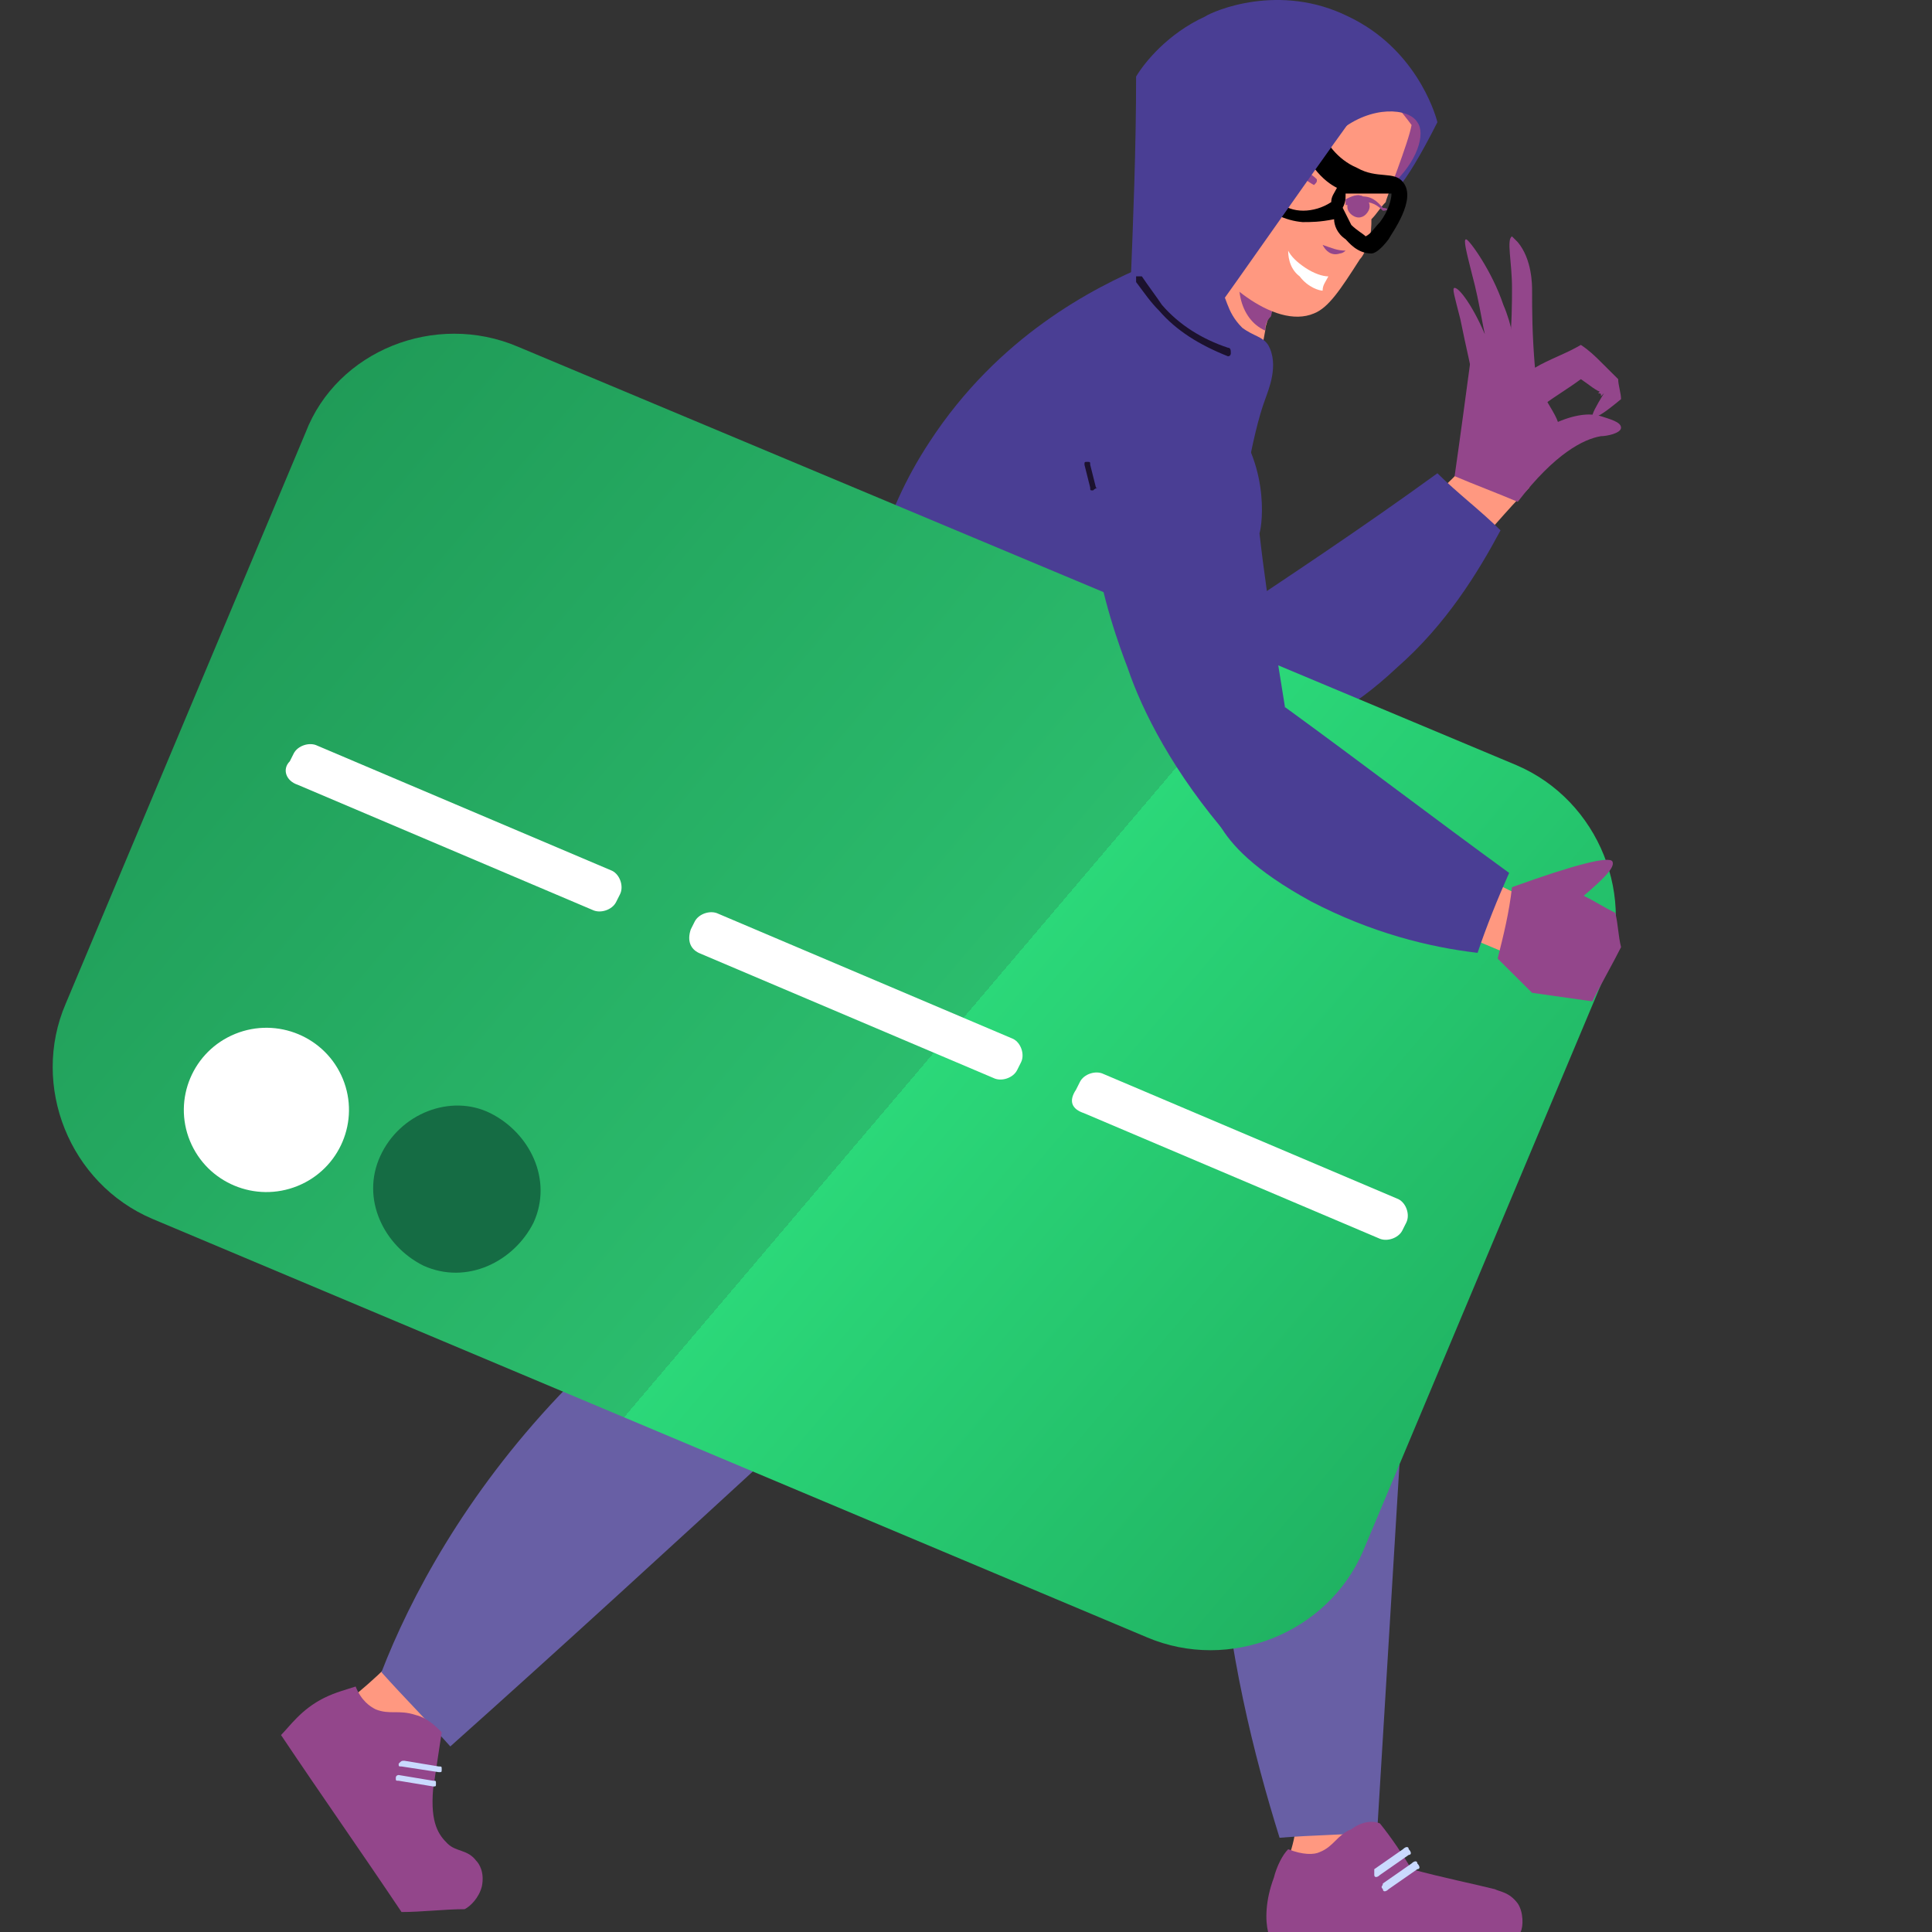 <svg width="110" height="110" viewBox="0 0 110 110" fill="none" xmlns="http://www.w3.org/2000/svg">
<rect x="0" y="0" width="110" height="110" fill="#333333" stroke="none"/>
<g id="Frame">
<g id="_x39__1_">
<path id="Vector" d="M84.617 25.164C85.434 25.977 86.251 26.952 87.067 27.765C85.761 29.065 84.617 30.527 83.31 31.828C81.023 34.428 78.899 37.029 76.775 39.629C76.285 39.954 75.795 40.279 74.978 40.442C74.324 40.767 73.834 40.767 73.344 40.767C72.201 39.467 71.057 38.166 69.913 36.866C71.057 35.566 72.201 34.591 72.854 33.941C76.775 30.69 79.716 30.365 82.983 26.952C83.8 26.302 84.29 25.652 84.617 25.164Z" fill="#FF9880"/>
<path id="Vector_2" d="M68.77 35.884C73.181 32.959 77.592 30.033 81.84 26.945C82.983 28.083 84.29 29.058 85.434 30.196C84.127 32.634 82.33 35.559 79.552 37.997C76.775 40.598 74.978 41.248 73.671 41.41C72.854 41.573 72.201 41.573 71.71 41.573C70.894 39.785 69.75 37.835 68.77 35.884Z" fill="#4A3E94"/>
<g id="Group">
<path id="Vector_3" d="M79.389 4.68C79.552 4.842 81.513 5.655 81.513 7.118C81.513 7.605 81.186 8.093 80.696 8.905C80.206 9.556 79.716 10.368 78.736 11.181C78.572 11.181 77.428 12.156 76.448 12.319C74.488 12.481 72.201 9.718 70.894 5.33L79.389 4.68Z" fill="#93468B"/>
<path id="Vector_4" d="M86.251 109.837C81.676 109.837 77.102 109.675 72.527 109.675C72.364 109.187 72.364 108.374 72.527 107.562C72.691 107.237 72.854 107.074 72.854 106.912C73.181 106.261 73.671 105.286 73.834 103.661C74.651 103.498 75.468 103.498 76.448 103.336C77.755 104.474 79.062 105.774 80.369 106.912C81.676 107.237 82.656 107.562 83.31 107.724C84.944 108.212 85.924 108.374 86.251 109.024C86.414 109.349 86.251 109.675 86.251 109.837Z" fill="#FF9880"/>
<path id="Vector_5" d="M62.235 58.964C59.621 54.738 56.843 50.512 54.23 46.286C53.576 44.824 49.655 35.56 53.739 27.108C55.536 23.37 58.151 20.932 58.477 20.607C61.418 18.007 64.522 16.706 66.156 16.219C67.953 18.332 69.913 20.445 71.71 22.557C70.894 23.532 70.077 24.508 69.26 25.97C67.953 28.246 67.136 30.359 66.646 31.984C66.156 35.397 65.829 39.298 65.829 43.523C65.829 46.286 65.829 49.049 65.992 51.487C64.686 53.763 63.379 56.363 62.235 58.964Z" fill="#FF9880"/>
<path id="Vector_6" d="M66.483 48.077C68.606 52.14 67.79 56.691 64.359 58.478C61.091 60.266 56.517 58.478 54.393 54.415C52.269 50.352 53.086 45.801 56.517 44.013C59.948 42.388 64.359 44.176 66.483 48.077Z" fill="#FF9880"/>
<path id="Vector_7" d="M76.612 71.481C78.572 75.381 79.062 78.957 77.919 79.932C76.612 80.907 73.017 78.794 69.26 74.569C65.175 68.23 60.928 61.729 56.843 55.391C60.274 52.627 63.705 49.864 67.136 47.102C68.606 49.052 70.24 51.652 71.71 54.578C75.141 61.079 76.285 67.255 76.612 71.481Z" fill="#FF9880"/>
<path id="Vector_8" d="M64.032 53.44C61.581 57.341 57.007 58.803 53.903 56.853C50.635 54.903 49.982 50.19 52.432 46.289C54.883 42.388 59.457 40.925 62.562 42.876C65.829 44.826 66.483 49.539 64.032 53.44Z" fill="#FF9880"/>
<path id="Vector_9" d="M78.082 105.932C76.612 105.77 75.141 105.77 73.671 105.607C73.998 101.544 73.344 98.618 72.691 96.668C71.71 93.418 70.73 93.093 70.403 90.004C69.75 86.104 70.73 82.366 70.894 81.716C71.22 80.74 71.22 80.74 71.71 79.278C72.364 76.677 72.691 74.564 72.854 73.102C75.141 75.377 77.265 77.815 79.552 80.09C79.226 81.716 79.062 83.341 78.736 85.129C77.755 92.605 77.592 99.594 78.082 105.932Z" fill="#FF9880"/>
<path id="Vector_10" d="M26.293 108.213C23.189 104.963 19.921 101.712 16.817 98.462C17.144 97.974 17.634 97.324 18.451 96.999C18.777 96.836 18.941 96.836 19.104 96.836C19.758 96.674 20.738 96.349 22.208 95.211C22.862 95.698 23.515 96.349 24.169 96.836C24.169 98.624 24.332 100.412 24.332 102.2C24.169 103.5 24.495 104.313 24.822 104.963C25.639 106.425 27.109 107.238 26.946 107.888C26.783 108.051 26.456 108.213 26.293 108.213Z" fill="#FF9880"/>
<path id="Vector_11" d="M23.352 99.761C22.372 98.623 21.391 97.486 20.411 96.348C23.515 93.747 25.149 91.309 26.293 89.359C27.926 86.271 27.6 85.458 29.397 83.02C31.847 79.77 35.115 77.982 35.605 77.495C36.422 77.007 36.585 77.007 37.892 76.194C40.179 74.894 41.976 73.594 43.12 72.781C42.957 76.032 42.957 79.282 42.793 82.37C41.486 83.346 40.016 84.321 38.709 85.296C32.501 90.172 27.436 95.048 23.352 99.761Z" fill="#FF9880"/>
<path id="Vector_12" d="M71.71 22.719L63.705 19.469C65.339 16.381 66.972 13.293 68.606 10.367L74.978 12.805C74.651 13.13 74.324 13.618 73.834 14.268C73.181 15.243 72.527 16.543 72.201 18.006C72.201 18.331 72.037 18.494 72.037 18.819C71.71 20.444 71.71 21.744 71.71 22.719Z" fill="#FF9880"/>
<path id="Vector_13" d="M72.037 18.823C71.874 18.823 71.874 18.823 72.037 18.823C70.567 18.173 70.077 16.06 71.057 14.11C71.22 13.784 71.384 13.459 71.547 13.297L73.998 14.272C73.344 15.247 72.691 16.547 72.364 18.01C72.037 18.335 72.037 18.66 72.037 18.823Z" fill="#93468B"/>
<path id="Vector_14" d="M78.899 11.506C78.572 11.832 78.409 12.156 78.082 12.482C78.082 12.807 78.082 13.294 77.919 13.782C77.755 14.269 77.592 14.594 77.428 14.757C76.285 16.545 75.631 17.52 74.814 17.845C72.527 18.82 69.096 15.732 68.279 13.944C67.953 13.132 67.789 12.156 67.789 12.156C67.789 11.669 67.789 11.181 67.789 10.856C67.953 10.044 68.116 8.906 68.443 7.606C69.26 5.493 70.24 4.03 71.057 3.217C71.874 3.055 73.998 2.73 76.448 3.868C78.736 4.843 79.879 6.468 80.369 7.118C80.206 8.093 78.899 11.344 78.899 11.506Z" fill="#FF9880"/>
<g id="Group_2">
<path id="Vector_15" d="M74.814 10.535C74.488 10.372 74.161 10.047 73.834 10.047C73.344 9.884 73.017 9.884 72.691 10.047C72.527 10.047 72.527 10.047 72.364 9.884C72.364 9.722 72.364 9.722 72.527 9.559C73.017 9.397 73.344 9.397 73.834 9.559C74.324 9.722 74.651 9.884 74.978 10.21C74.978 10.372 74.978 10.372 74.814 10.535Z" fill="#93468B"/>
</g>
<path id="Vector_16" d="M72.691 9.88C72.527 10.205 72.691 10.53 73.017 10.692C73.344 10.855 73.671 10.692 73.834 10.367C73.998 10.042 73.834 9.717 73.507 9.555C73.181 9.555 72.854 9.717 72.691 9.88Z" fill="#93468B"/>
<g id="Group_3">
<path id="Vector_17" d="M78.735 11.997C78.572 11.835 78.245 11.51 77.755 11.51C77.428 11.51 77.102 11.672 76.938 11.672C76.775 11.672 76.775 11.672 76.612 11.672C76.612 11.51 76.612 11.51 76.612 11.347C76.938 11.184 77.265 11.022 77.592 11.184C78.245 11.184 78.572 11.672 78.735 11.835C79.062 11.835 79.062 11.997 78.735 11.997C78.899 11.997 78.899 11.997 78.735 11.997Z" fill="#93468B"/>
</g>
<path id="Vector_18" d="M76.775 11.506C76.612 11.831 76.775 12.156 77.102 12.319C77.428 12.481 77.755 12.319 77.919 11.994C78.082 11.668 77.919 11.344 77.592 11.181C77.265 11.018 76.938 11.181 76.775 11.506Z" fill="#93468B"/>
<path id="Vector_19" d="M75.305 13.945C75.795 14.108 76.122 14.27 76.612 14.27C76.448 14.433 76.285 14.433 76.285 14.433C75.795 14.595 75.468 14.27 75.305 13.945Z" fill="#93468B"/>
<path id="Vector_20" d="M73.344 14.273C73.507 14.598 73.834 14.924 74.324 15.249C74.814 15.574 75.305 15.736 75.631 15.736C75.468 16.061 75.305 16.224 75.305 16.549C75.141 16.549 74.488 16.386 73.998 15.736C73.344 15.249 73.344 14.436 73.344 14.273Z" fill="white"/>
<path id="Vector_21" d="M67.136 44.664C68.443 46.94 69.587 49.215 70.893 51.815C74.488 59.292 77.272 66.841 79.395 73.504C76.128 74.805 72.861 76.105 69.593 77.405C66.816 73.017 63.868 67.906 61.091 62.542C59.457 59.454 57.987 56.366 56.68 53.441C59.947 50.515 63.542 47.59 67.136 44.664Z" fill="#685FA5"/>
<path id="Vector_22" d="M48.838 73.433C46.714 77.333 44.264 79.934 42.793 79.446C41.323 78.959 40.669 74.895 41.976 69.369C44.754 62.218 47.531 55.067 50.145 48.078C54.393 49.216 58.804 50.353 63.051 51.491C62.235 53.929 61.254 56.692 59.784 59.618C56.353 66.119 52.105 70.669 48.838 73.433Z" fill="#FF9880"/>
<path id="Vector_23" d="M64.849 49.869C63.705 52.145 62.562 54.583 61.255 57.02C57.334 64.497 53.086 70.835 48.838 76.524C46.061 75.061 43.283 73.598 40.343 72.136C41.813 67.097 43.773 61.571 46.551 55.72C48.021 52.47 49.655 49.382 51.289 46.781C55.863 47.756 60.438 48.732 64.849 49.869Z" fill="#685FA5"/>
<path id="Vector_24" d="M79.879 80.093C79.389 88.22 78.899 96.184 78.409 104.31C76.612 104.473 74.815 104.473 72.854 104.635C71.384 99.922 69.913 94.071 69.423 87.245C69.097 83.669 69.097 80.256 69.26 77.33C72.527 76.03 75.795 74.73 79.062 73.43C79.389 75.543 79.716 77.818 79.879 80.093Z" fill="#685FA5"/>
<path id="Vector_25" d="M44.754 82.044C38.382 87.895 32.011 93.746 25.639 99.434C24.332 97.972 23.025 96.671 21.718 95.209C23.352 90.983 26.456 85.132 31.847 79.444C34.951 76.193 38.055 73.755 40.669 71.805C43.447 73.267 46.224 74.73 49.165 76.193C47.531 78.306 46.224 80.094 44.754 82.044Z" fill="#685FA5"/>
<path id="Vector_26" d="M72.037 22.725C70.567 26.626 68.77 40.766 70.73 47.592C70.894 48.079 71.384 49.867 70.567 51.005C69.913 51.818 68.606 51.818 67.136 51.818C64.849 51.818 62.562 52.305 60.111 52.305C53.576 52.305 50.962 53.768 49.328 51.98C48.838 51.33 48.675 50.68 48.511 49.055C48.021 44.666 47.858 42.391 48.511 38.49C49.328 33.452 50.145 29.389 52.922 25.163C56.843 19.149 62.235 16.386 65.339 15.086C67.626 14.924 68.77 15.411 69.26 16.061C69.913 16.874 69.75 17.687 70.73 18.662C71.384 19.149 71.874 19.149 72.201 19.637C72.854 20.775 72.201 22.237 72.037 22.725Z" fill="#4A3E94"/>
<path id="Vector_27" d="M79.389 10.858L79.225 10.695C79.225 10.695 79.225 10.695 79.225 10.533C80.696 9.233 81.186 7.607 80.696 6.957C80.206 6.145 78.082 5.982 76.285 7.445C73.507 11.345 70.73 15.246 67.953 19.147C66.809 18.334 65.502 17.521 64.359 16.546C64.522 12.483 64.685 8.42 64.685 4.357C65.175 3.544 66.482 1.919 68.606 0.944C69.096 0.619 72.854 -1.007 76.775 0.944C80.532 2.731 81.676 6.307 81.84 6.957C80.859 8.908 80.042 10.208 79.716 10.533C79.552 10.695 79.552 10.695 79.389 10.858C79.552 10.858 79.552 10.858 79.389 10.858Z" fill="#4A3E94"/>
<path id="Vector_28" d="M69.75 8.581C70.567 10.857 72.201 12.482 74.161 12.645C74.651 12.645 75.141 12.645 75.958 12.482C75.958 12.807 76.121 13.295 76.612 13.62C76.775 13.782 77.265 14.432 78.082 14.432C78.245 14.432 78.572 14.27 79.062 13.62C79.225 13.295 80.696 11.344 79.879 10.369C79.389 9.719 78.409 10.207 77.265 9.557C76.121 9.069 75.468 8.094 75.141 7.281C73.181 7.606 71.384 8.094 69.75 8.581ZM76.448 11.832C76.612 11.507 76.612 11.344 76.612 11.019C76.938 11.019 77.265 11.019 77.592 11.019C78.245 11.019 78.735 11.019 79.225 11.019C79.225 11.344 79.062 11.995 78.572 12.645C78.245 12.97 78.082 13.295 77.755 13.457C77.592 13.295 77.265 13.132 76.938 12.807C76.775 12.482 76.612 12.157 76.448 11.832ZM72.364 10.369C72.364 9.557 73.181 8.581 74.324 8.419C74.324 8.744 74.488 9.069 74.814 9.557C75.305 10.207 75.795 10.532 76.121 10.694C75.958 11.019 75.795 11.182 75.795 11.507C74.814 12.157 73.507 12.157 72.854 11.507C72.364 11.019 72.364 10.369 72.364 10.369Z" fill="black"/>
<path id="Vector_29" d="M76.938 6.795C73.998 10.858 71.22 14.922 68.28 18.985C67.789 16.059 67.299 13.296 66.809 10.371C66.973 9.883 67.299 7.608 69.423 6.308C71.547 4.845 74.651 5.007 76.938 6.795Z" fill="#4A3E94"/>
<g id="Group_4">
<path id="Vector_30" d="M59.621 60.426C59.621 60.426 59.457 60.426 59.457 60.263L56.843 55.388C56.843 55.225 56.843 55.225 57.007 55.062C57.17 55.062 57.17 55.062 57.334 55.225L59.947 60.101C59.784 60.263 59.784 60.263 59.621 60.426Z" fill="#93468B"/>
</g>
<g id="Group_5">
<path id="Vector_31" d="M41.486 73.105C41.323 73.105 41.323 73.105 41.486 73.105L40.343 72.13C40.343 72.13 40.343 71.967 40.343 71.805C40.343 71.805 40.506 71.805 40.669 71.805L41.65 72.78C41.65 72.942 41.65 72.942 41.486 73.105Z" fill="#1C122E"/>
</g>
<g id="Group_6">
<path id="Vector_32" d="M73.017 79.768L69.26 77.33C69.096 77.33 69.096 77.167 69.26 77.005C69.26 76.842 69.423 76.842 69.587 77.005L73.181 79.443C73.344 79.443 73.344 79.605 73.181 79.768C73.181 79.768 73.181 79.768 73.017 79.768Z" fill="#1C122E"/>
</g>
<g id="Group_7">
<path id="Vector_33" d="M78.187 74.613C78.023 74.45 78.023 74.45 78.023 74.288L78.84 72.825C78.84 72.662 79.003 72.662 79.167 72.825C79.33 72.825 79.33 72.988 79.167 73.15L78.35 74.613H78.187Z" fill="#93468B"/>
</g>
<path id="Vector_34" d="M78.572 103.824C79.226 104.636 79.879 105.612 80.369 106.424C82.166 106.912 83.8 107.237 85.107 107.562C85.434 107.724 85.924 107.724 86.414 108.375C86.741 108.862 86.741 109.675 86.577 110C81.84 110 76.938 110 72.201 110C72.037 109.35 72.037 108.212 72.527 106.912C72.691 106.262 73.017 105.612 73.344 105.287C74.161 105.612 74.814 105.612 75.141 105.449C75.958 105.124 76.121 104.474 76.938 104.149C77.592 103.661 78.245 103.661 78.572 103.824Z" fill="#93468B"/>
<path id="Vector_35" d="M25.149 98.624C24.985 99.762 24.822 100.737 24.659 101.874C24.495 103.825 24.985 104.475 25.476 104.962C25.966 105.45 26.619 105.288 27.109 105.938C27.273 106.1 27.599 106.588 27.436 107.4C27.273 108.051 26.783 108.538 26.456 108.701C25.312 108.701 24.005 108.863 22.862 108.863C20.575 105.45 18.287 102.2 16 98.786C16.49 98.299 17.144 97.324 18.451 96.674C19.104 96.349 19.758 96.186 20.248 96.023C20.575 96.836 21.065 97.161 21.391 97.324C22.208 97.649 22.698 97.324 23.679 97.649C24.332 97.811 24.822 98.299 25.149 98.624Z" fill="#93468B"/>
<g id="Group_8">
<path id="Vector_36" d="M78.736 107.561C78.736 107.724 78.899 107.724 79.062 107.561L80.696 106.424C80.859 106.424 80.859 106.261 80.696 106.098C80.696 105.936 80.533 105.936 80.369 106.098L78.736 107.236C78.736 107.399 78.572 107.399 78.736 107.561Z" fill="#CADAFF"/>
<path id="Vector_37" d="M78.245 106.749C78.245 106.911 78.409 106.911 78.572 106.749L80.206 105.611C80.369 105.611 80.369 105.448 80.206 105.286C80.206 105.123 80.043 105.123 79.879 105.286L78.245 106.424C78.245 106.586 78.245 106.749 78.245 106.749Z" fill="#CADAFF"/>
</g>
<g id="Group_9">
<path id="Vector_38" d="M22.535 101.225C22.535 101.388 22.535 101.388 22.698 101.388L24.659 101.713C24.822 101.713 24.822 101.713 24.822 101.55C24.822 101.388 24.822 101.388 24.659 101.388L22.698 101.062C22.698 101.062 22.535 101.063 22.535 101.225Z" fill="#CADAFF"/>
<path id="Vector_39" d="M22.698 100.413C22.698 100.575 22.698 100.575 22.862 100.575L24.985 100.9C25.149 100.9 25.149 100.9 25.149 100.738C25.149 100.575 25.149 100.575 24.985 100.575L23.025 100.25C22.862 100.25 22.862 100.25 22.698 100.413Z" fill="#CADAFF"/>
</g>
</g>
<g id="Group_10">
<path id="Vector_40" d="M29.482 19.738L86.334 43.563C91.035 45.567 93.273 51.134 91.259 55.81L77.605 88.32C75.591 92.996 69.995 95.223 65.294 93.219L8.666 69.393C3.965 67.389 1.727 61.822 3.741 57.146L17.395 24.636C19.186 19.96 24.781 17.734 29.482 19.738Z" fill="url(#paint0_linear_1607_4279)"/>
<g id="Group_11">
<path id="Vector_41" d="M61.713 63.377L78.5 70.502C78.948 70.725 79.619 70.502 79.843 70.057L80.067 69.611C80.291 69.166 80.067 68.498 79.619 68.275L62.832 61.15C62.385 60.927 61.713 61.15 61.489 61.595L61.265 62.041C60.818 62.709 61.041 63.154 61.713 63.377Z" fill="white"/>
<path id="Vector_42" d="M39.778 54.252L56.565 61.377C57.013 61.6 57.684 61.377 57.908 60.932L58.132 60.486C58.356 60.041 58.132 59.373 57.684 59.15L40.897 52.025C40.449 51.802 39.778 52.025 39.554 52.47L39.33 52.916C39.106 53.584 39.33 54.029 39.778 54.252Z" fill="white"/>
<path id="Vector_43" d="M16.947 44.681L33.734 51.807C34.182 52.029 34.854 51.807 35.077 51.361L35.301 50.916C35.525 50.471 35.301 49.803 34.854 49.58L18.066 42.455C17.619 42.232 16.947 42.455 16.723 42.9L16.5 43.345C16.052 43.791 16.276 44.459 16.947 44.681Z" fill="white"/>
</g>
<path id="Vector_44" d="M21.648 65.827C20.529 68.277 21.872 70.949 24.11 72.062C26.572 73.175 29.258 71.839 30.377 69.613C31.496 67.163 30.153 64.491 27.915 63.378C25.677 62.264 22.767 63.378 21.648 65.827Z" fill="#156C44"/>
<path id="Vector_45" d="M16.945 67.523C19.348 66.547 20.501 63.818 19.52 61.427C18.538 59.036 15.794 57.889 13.391 58.865C10.988 59.842 9.835 62.571 10.816 64.962C11.797 67.353 14.541 68.5 16.945 67.523Z" fill="white"/>
</g>
<path id="Vector_46" d="M73.671 43.529C72.527 44.992 71.22 46.454 70.077 47.755C66.809 44.017 65.012 40.441 64.195 38.003C63.378 35.89 59.784 26.138 64.359 21.588C64.685 21.263 64.849 21.1 65.175 20.938C65.992 21.1 67.953 21.588 69.587 23.213C72.364 26.138 71.874 29.877 71.71 30.364C72.201 34.752 73.017 39.141 73.671 43.529Z" fill="#4A3E94"/>
<path id="Vector_47" d="M88.538 51.649C88.048 52.624 87.394 53.761 86.904 54.737C85.27 54.087 83.473 53.274 81.676 52.624C78.409 51.324 75.305 50.186 72.201 49.048C71.874 48.723 71.384 48.236 70.894 47.748C70.403 47.26 70.24 46.61 70.077 46.285C70.894 44.822 71.71 43.36 72.691 41.734C74.324 42.385 75.631 43.197 76.448 43.685C80.859 46.285 82.003 48.886 86.251 50.836C87.067 51.324 88.048 51.486 88.538 51.649Z" fill="#FF9880"/>
<path id="Vector_48" d="M73.181 40.273C77.428 43.361 81.676 46.612 85.924 49.7C85.27 51.163 84.617 52.788 84.127 54.251C81.35 53.926 78.082 53.113 74.651 51.325C71.384 49.538 70.077 48.075 69.423 46.937C69.096 46.287 68.77 45.637 68.606 45.149C70.24 43.524 71.71 41.899 73.181 40.273Z" fill="#4A3E94"/>
<path id="Vector_49" d="M86.087 50.513C89.682 49.213 91.642 48.726 91.805 49.051C91.969 49.376 91.315 50.026 90.172 51.001C90.825 51.326 91.315 51.651 91.969 51.976C92.132 52.626 92.132 53.276 92.296 53.926C91.805 54.902 91.152 56.039 90.662 57.014C89.518 56.852 88.375 56.69 87.231 56.527C86.578 55.877 85.924 55.227 85.27 54.577C85.597 53.276 85.924 51.976 86.087 50.513Z" fill="#93468B"/>
<g id="Group_12">
<path id="Vector_50" d="M62.235 27.922C62.071 27.922 62.071 27.922 62.071 27.76L61.745 26.459C61.745 26.297 61.745 26.297 61.908 26.297C62.071 26.297 62.071 26.297 62.071 26.459L62.398 27.76C62.562 27.76 62.398 27.76 62.235 27.922Z" fill="#1C122E"/>
</g>
<g id="Group_13">
<path id="Vector_51" d="M69.913 20.285C68.28 19.635 66.973 18.822 65.992 17.685C65.502 17.197 65.175 16.709 64.685 16.059C64.685 15.897 64.685 15.897 64.685 15.734C64.849 15.734 64.849 15.734 65.012 15.734C65.339 16.222 65.829 16.872 66.156 17.36C67.136 18.497 68.443 19.31 69.913 19.798C70.077 19.798 70.077 19.96 70.077 20.123C70.077 20.123 70.077 20.285 69.913 20.285Z" fill="#1C122E"/>
</g>
<g id="Group_14">
<path id="Vector_52" d="M87.884 23.05C88.538 22.562 89.355 22.075 90.008 21.587C90.498 21.912 90.825 22.238 91.315 22.4C90.825 23.213 90.662 23.538 90.662 23.7C90.825 23.863 91.315 23.538 92.296 22.725C92.296 22.4 92.132 21.912 92.132 21.587C91.805 21.262 91.479 20.937 91.152 20.612C90.825 20.287 90.498 19.962 90.008 19.637C89.191 20.125 88.211 20.45 87.394 20.937C87.231 18.987 87.231 17.687 87.231 16.549C87.231 16.224 87.231 14.761 86.414 13.786C86.251 13.623 86.087 13.461 86.087 13.461C85.761 13.623 86.087 14.924 86.087 16.386C86.087 17.199 86.087 18.499 85.924 19.962L87.884 23.05Z" fill="#93468B"/>
<path id="Vector_53" d="M86.251 20.289C86.251 19.639 86.087 18.501 85.597 17.363C84.944 15.413 83.637 13.625 83.473 13.625C83.31 13.625 83.473 14.275 83.8 15.575C84.29 17.363 84.454 18.988 84.78 19.964L86.251 20.289Z" fill="#93468B"/>
<path id="Vector_54" d="M85.27 22.079C85.27 21.429 85.107 20.616 84.78 19.641C84.127 17.853 83.147 16.391 82.82 16.391C82.656 16.391 82.82 16.878 83.147 18.178C83.473 19.804 83.8 21.104 83.963 22.079H85.27Z" fill="#93468B"/>
<path id="Vector_55" d="M87.558 21.909C87.067 20.934 86.904 20.446 86.414 20.121C85.924 19.796 85.27 19.633 83.8 19.958C83.473 22.396 83.146 24.834 82.82 27.11C83.963 27.597 85.27 28.085 86.414 28.572C88.538 25.809 90.171 24.997 91.152 24.834C91.478 24.834 92.295 24.672 92.295 24.347C92.295 24.022 91.642 23.859 91.152 23.697C90.662 23.534 89.845 23.534 88.701 24.022C88.538 23.534 88.048 22.884 87.558 21.909Z" fill="#93468B"/>
<g id="Group_15">
<path id="Vector_56" d="M85.924 20.772C86.087 20.61 86.087 20.772 85.924 20.772L86.087 19.147C86.087 19.147 86.087 18.984 85.924 18.984C85.924 18.984 85.76 18.984 85.76 19.147L85.924 20.772Z" fill="#93468B"/>
</g>
<g id="Group_16">
<path id="Vector_57" d="M84.617 20.772V19.147C84.617 19.147 84.617 18.984 84.454 18.984C84.454 18.984 84.29 18.984 84.29 19.147L84.617 20.772C84.454 20.772 84.454 20.61 84.617 20.772Z" fill="#93468B"/>
</g>
<g id="Group_17">
<path id="Vector_58" d="M87.068 21.589L87.394 21.264V21.102H87.231L86.904 21.427C86.904 21.427 86.904 21.427 87.068 21.589Z" fill="#93468B"/>
</g>
<g id="Group_18">
<path id="Vector_59" d="M87.721 23.214L88.048 22.889V22.727H87.884L87.558 23.052C87.558 23.052 87.558 23.214 87.721 23.214C87.558 23.214 87.558 23.214 87.721 23.214Z" fill="#93468B"/>
</g>
<g id="Group_19">
<path id="Vector_60" d="M90.989 23.866C91.152 23.703 90.989 23.703 90.989 23.703H90.662C90.662 23.703 90.498 23.703 90.498 23.866C90.498 23.866 90.498 24.028 90.662 24.028L90.989 23.866Z" fill="#93468B"/>
</g>
<g id="Group_20">
<path id="Vector_61" d="M91.152 22.559L91.315 22.397V22.234H91.152L90.989 22.397C91.152 22.397 91.152 22.397 91.152 22.559Z" fill="#93468B"/>
</g>
<g id="Group_21">
<path id="Vector_62" d="M90.008 21.588V21.1C90.008 21.1 90.008 20.938 89.845 20.938C89.845 20.938 89.681 20.938 89.681 21.1L90.008 21.588C89.845 21.588 89.845 21.588 90.008 21.588Z" fill="#93468B"/>
</g>
</g>
</g>
</g>
<defs>
<linearGradient id="paint0_linear_1607_4279" x1="3" y1="26.666" x2="81.136" y2="93.056" gradientUnits="userSpaceOnUse">
<stop stop-color="#1E9554"/>
<stop offset="0.583" stop-color="#2BBD6D"/>
<stop offset="0.583" stop-color="#2BD879"/>
<stop offset="0.984" stop-color="#1FAF60"/>
</linearGradient>
</defs>
</svg>

